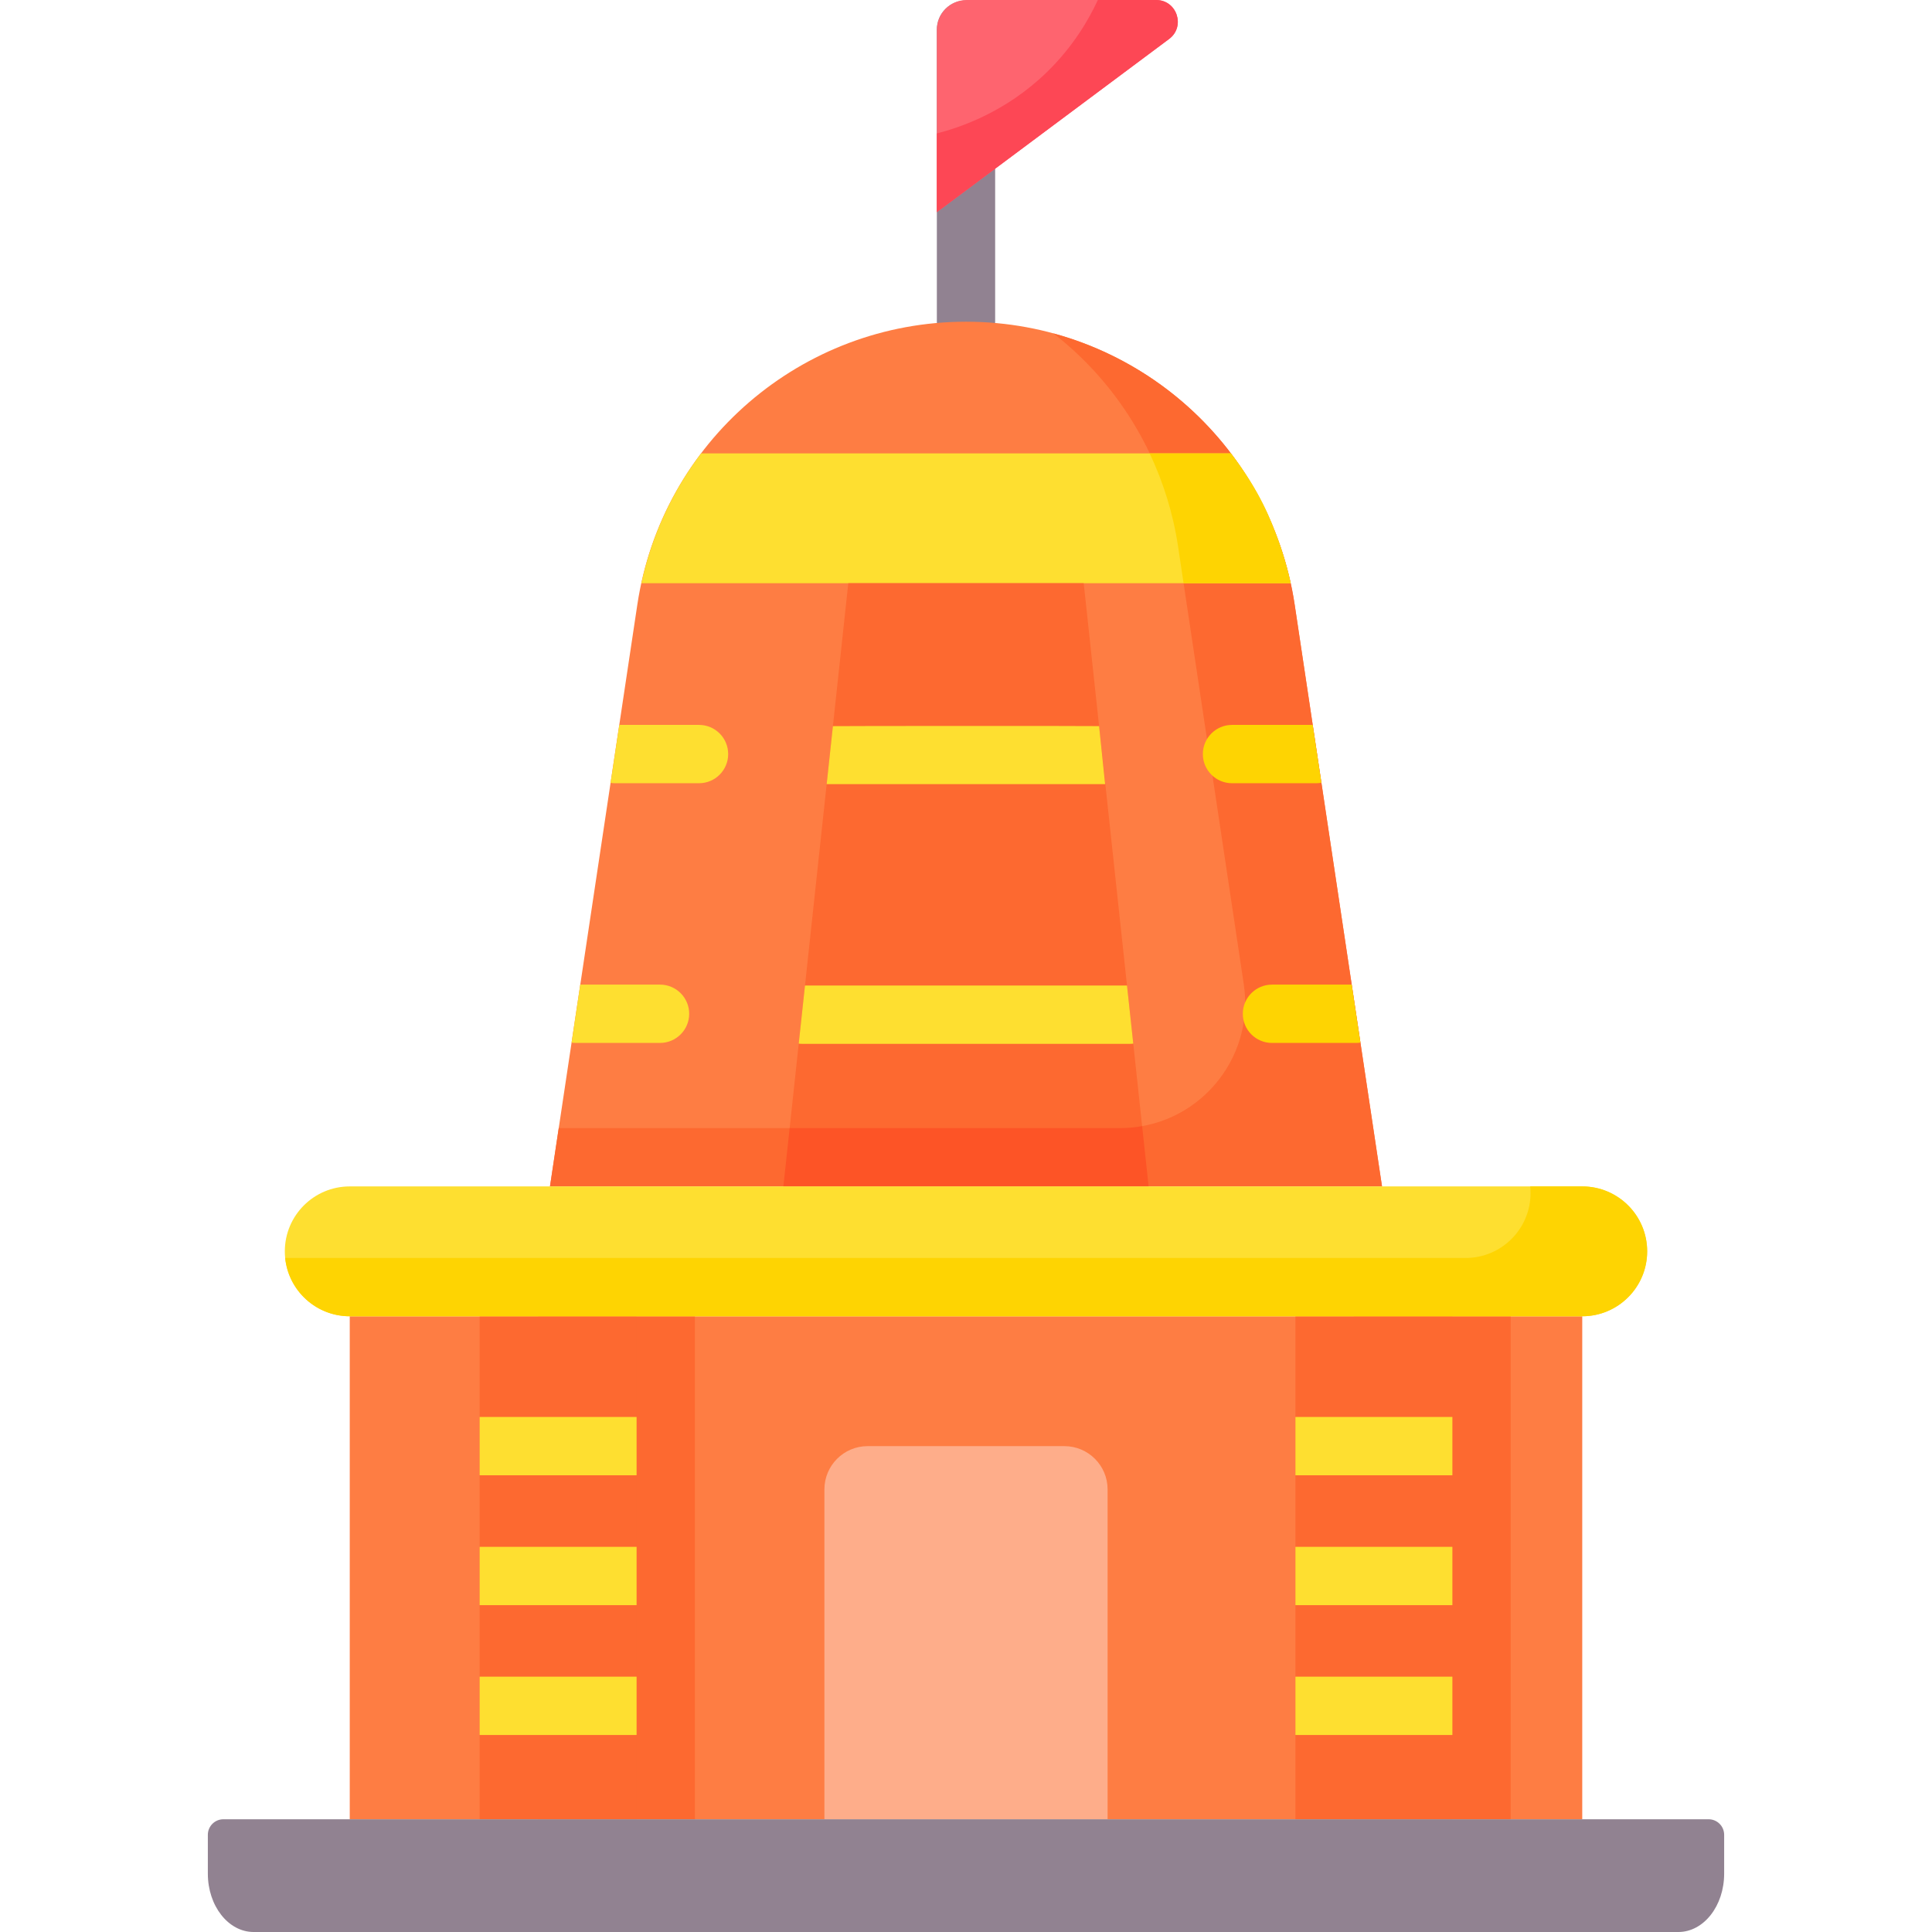 <svg id="Capa_1" enable-background="new 0 0 512 512" height="512" viewBox="0 0 512 512" width="512" xmlns="http://www.w3.org/2000/svg"><g><g><path d="m256 92.979c-4.267 0-7.726-3.459-7.726-7.726v-77.421c0-4.267 3.459-7.726 7.726-7.726s7.726 3.459 7.726 7.726v77.421c0 4.267-3.459 7.726-7.726 7.726z" fill="#918291"/></g><path d="m92.689 348.826h326.622v133.299h-326.622z" fill="#fe7d43"/><path d="m293.526 482.125h-75.052v-87.414c0-6.335 5.136-11.471 11.471-11.471h52.109c6.336 0 11.471 5.136 11.471 11.471v87.414z" fill="#fead8a"/><path d="m366.25 314.411h-220.5l23.148-154.167c6.48-43.103 43.515-74.987 87.102-74.987 43.599 0 80.612 31.884 87.102 74.987z" fill="#fe7d43"/><path d="m343.102 160.245c-3.245-21.551-14.124-40.301-29.638-53.662-9.83-8.46-21.526-14.75-34.318-18.232 1.159.901 2.301 1.822 3.413 2.779 15.515 13.361 26.393 32.111 29.638 53.662l17.42 116.05c3.015 20.067-12.525 38.117-32.817 38.117h-148.728l-2.322 15.453h220.5z" fill="#fd6930"/><path d="m169.967 154.56h172.065c-2.781-12.786-8.274-24.452-15.831-34.414h-140.403c-7.556 9.963-13.049 21.629-15.831 34.414z" fill="#fedf30"/><path d="m338.745 143.188c-2.043-5.625-4.707-12.799-12.548-23.042h-21.53c3.625 7.644 6.214 15.909 7.529 24.646l1.465 9.768h28.371c-.848-3.901-1.952-7.696-3.287-11.372z" fill="#fed402"/><path d="m304.398 314.411h-96.796l17.204-159.853h62.388z" fill="#fd6930"/><path d="m296.8 298.959h-87.536l-1.662 15.453h96.796l-1.718-15.976c-1.905.338-3.868.523-5.88.523z" fill="#fd5426"/><g><path d="m300.329 276.573c-.278.041-.556.051-.835.051h-86.988c-.278 0-.556-.01-.835-.051l1.659-15.401h85.34z" fill="#fedf30"/></g><g><path d="m292.87 207.798h-73.794l1.65-15.36c.371-.062 70.207-.072 70.547-.01z" fill="#fedf30"/></g><g><path d="m350.189 207.427c-.453.093-.917.134-1.401.134h-22.293c-4.265 0-7.726-3.461-7.726-7.726s3.462-7.726 7.726-7.726h21.387z" fill="#fed402"/></g><g><path d="m360.522 276.295c-.371.062-.752.093-1.143.093h-22.293c-4.265 0-7.726-3.461-7.726-7.726s3.462-7.726 7.726-7.726h21.139z" fill="#fed402"/></g><g><path d="m192.974 199.835c0 4.265-3.451 7.726-7.726 7.726h-22.293c-.391 0-.773-.031-1.143-.093l2.308-15.36h21.129c4.273 0 7.725 3.462 7.725 7.727z" fill="#fedf30"/></g><g><path d="m182.641 268.661c0 4.265-3.462 7.726-7.726 7.726h-22.293c-.391 0-.773-.031-1.144-.093l2.297-15.36h21.139c4.265.001 7.727 3.462 7.727 7.727z" fill="#fedf30"/></g><path d="m358.75 348.83h41.599v133.295h-41.599z" fill="#fd6930"/><path d="m343.298 348.83h41.599v133.295h-41.599z" fill="#fd6930"/><g><path d="m343.298 375.511h41.599v15.453h-41.599z" fill="#fedf30"/></g><g><path d="m343.298 409.93h41.599v15.453h-41.599z" fill="#fedf30"/></g><g><path d="m343.298 444.338h41.599v15.453h-41.599z" fill="#fedf30"/></g><path d="m142.556 348.83h41.599v133.295h-41.599z" fill="#fd6930"/><path d="m127.104 348.83h41.599v133.295h-41.599z" fill="#fd6930"/><g><path d="m127.104 375.511h41.599v15.453h-41.599z" fill="#fedf30"/></g><g><path d="m127.104 409.93h41.599v15.453h-41.599z" fill="#fedf30"/></g><g><path d="m127.104 444.338h41.599v15.453h-41.599z" fill="#fedf30"/></g><path d="m444.791 512h-377.582c-6.698 0-12.128-6.918-12.128-15.453v-10.302c0-2.276 1.845-4.121 4.121-4.121h393.597c2.276 0 4.121 1.845 4.121 4.121v10.302c-.001 8.535-5.431 15.453-12.129 15.453z" fill="#918291"/><path d="m248.274 56.236v-48.303c0-4.381 3.552-7.933 7.933-7.933h50.182c5.522 0 7.857 7.037 3.43 10.338z" fill="#fe646f"/><path d="m306.388 0h-15.453c-2.31 5.004-6.407 12.222-13.502 19.119-10.981 10.675-23.069 14.679-29.16 16.238v20.879l61.545-45.898c4.427-3.301 2.092-10.338-3.43-10.338z" fill="#fd4755"/><path d="m92.689 314.412h326.622c9.503 0 17.207 7.704 17.207 17.207 0 9.503-7.704 17.207-17.207 17.207h-326.622c-9.503 0-17.207-7.704-17.207-17.207 0-9.503 7.704-17.207 17.207-17.207z" fill="#fedf30"/><path d="m419.311 314.412h-13.787c.058.577.089 1.162.089 1.754 0 9.503-7.704 17.207-17.207 17.207h-312.835c.879 8.679 8.207 15.453 17.118 15.453h326.622c9.503 0 17.207-7.704 17.207-17.207s-7.704-17.207-17.207-17.207z" fill="#fed402"/></g></svg>